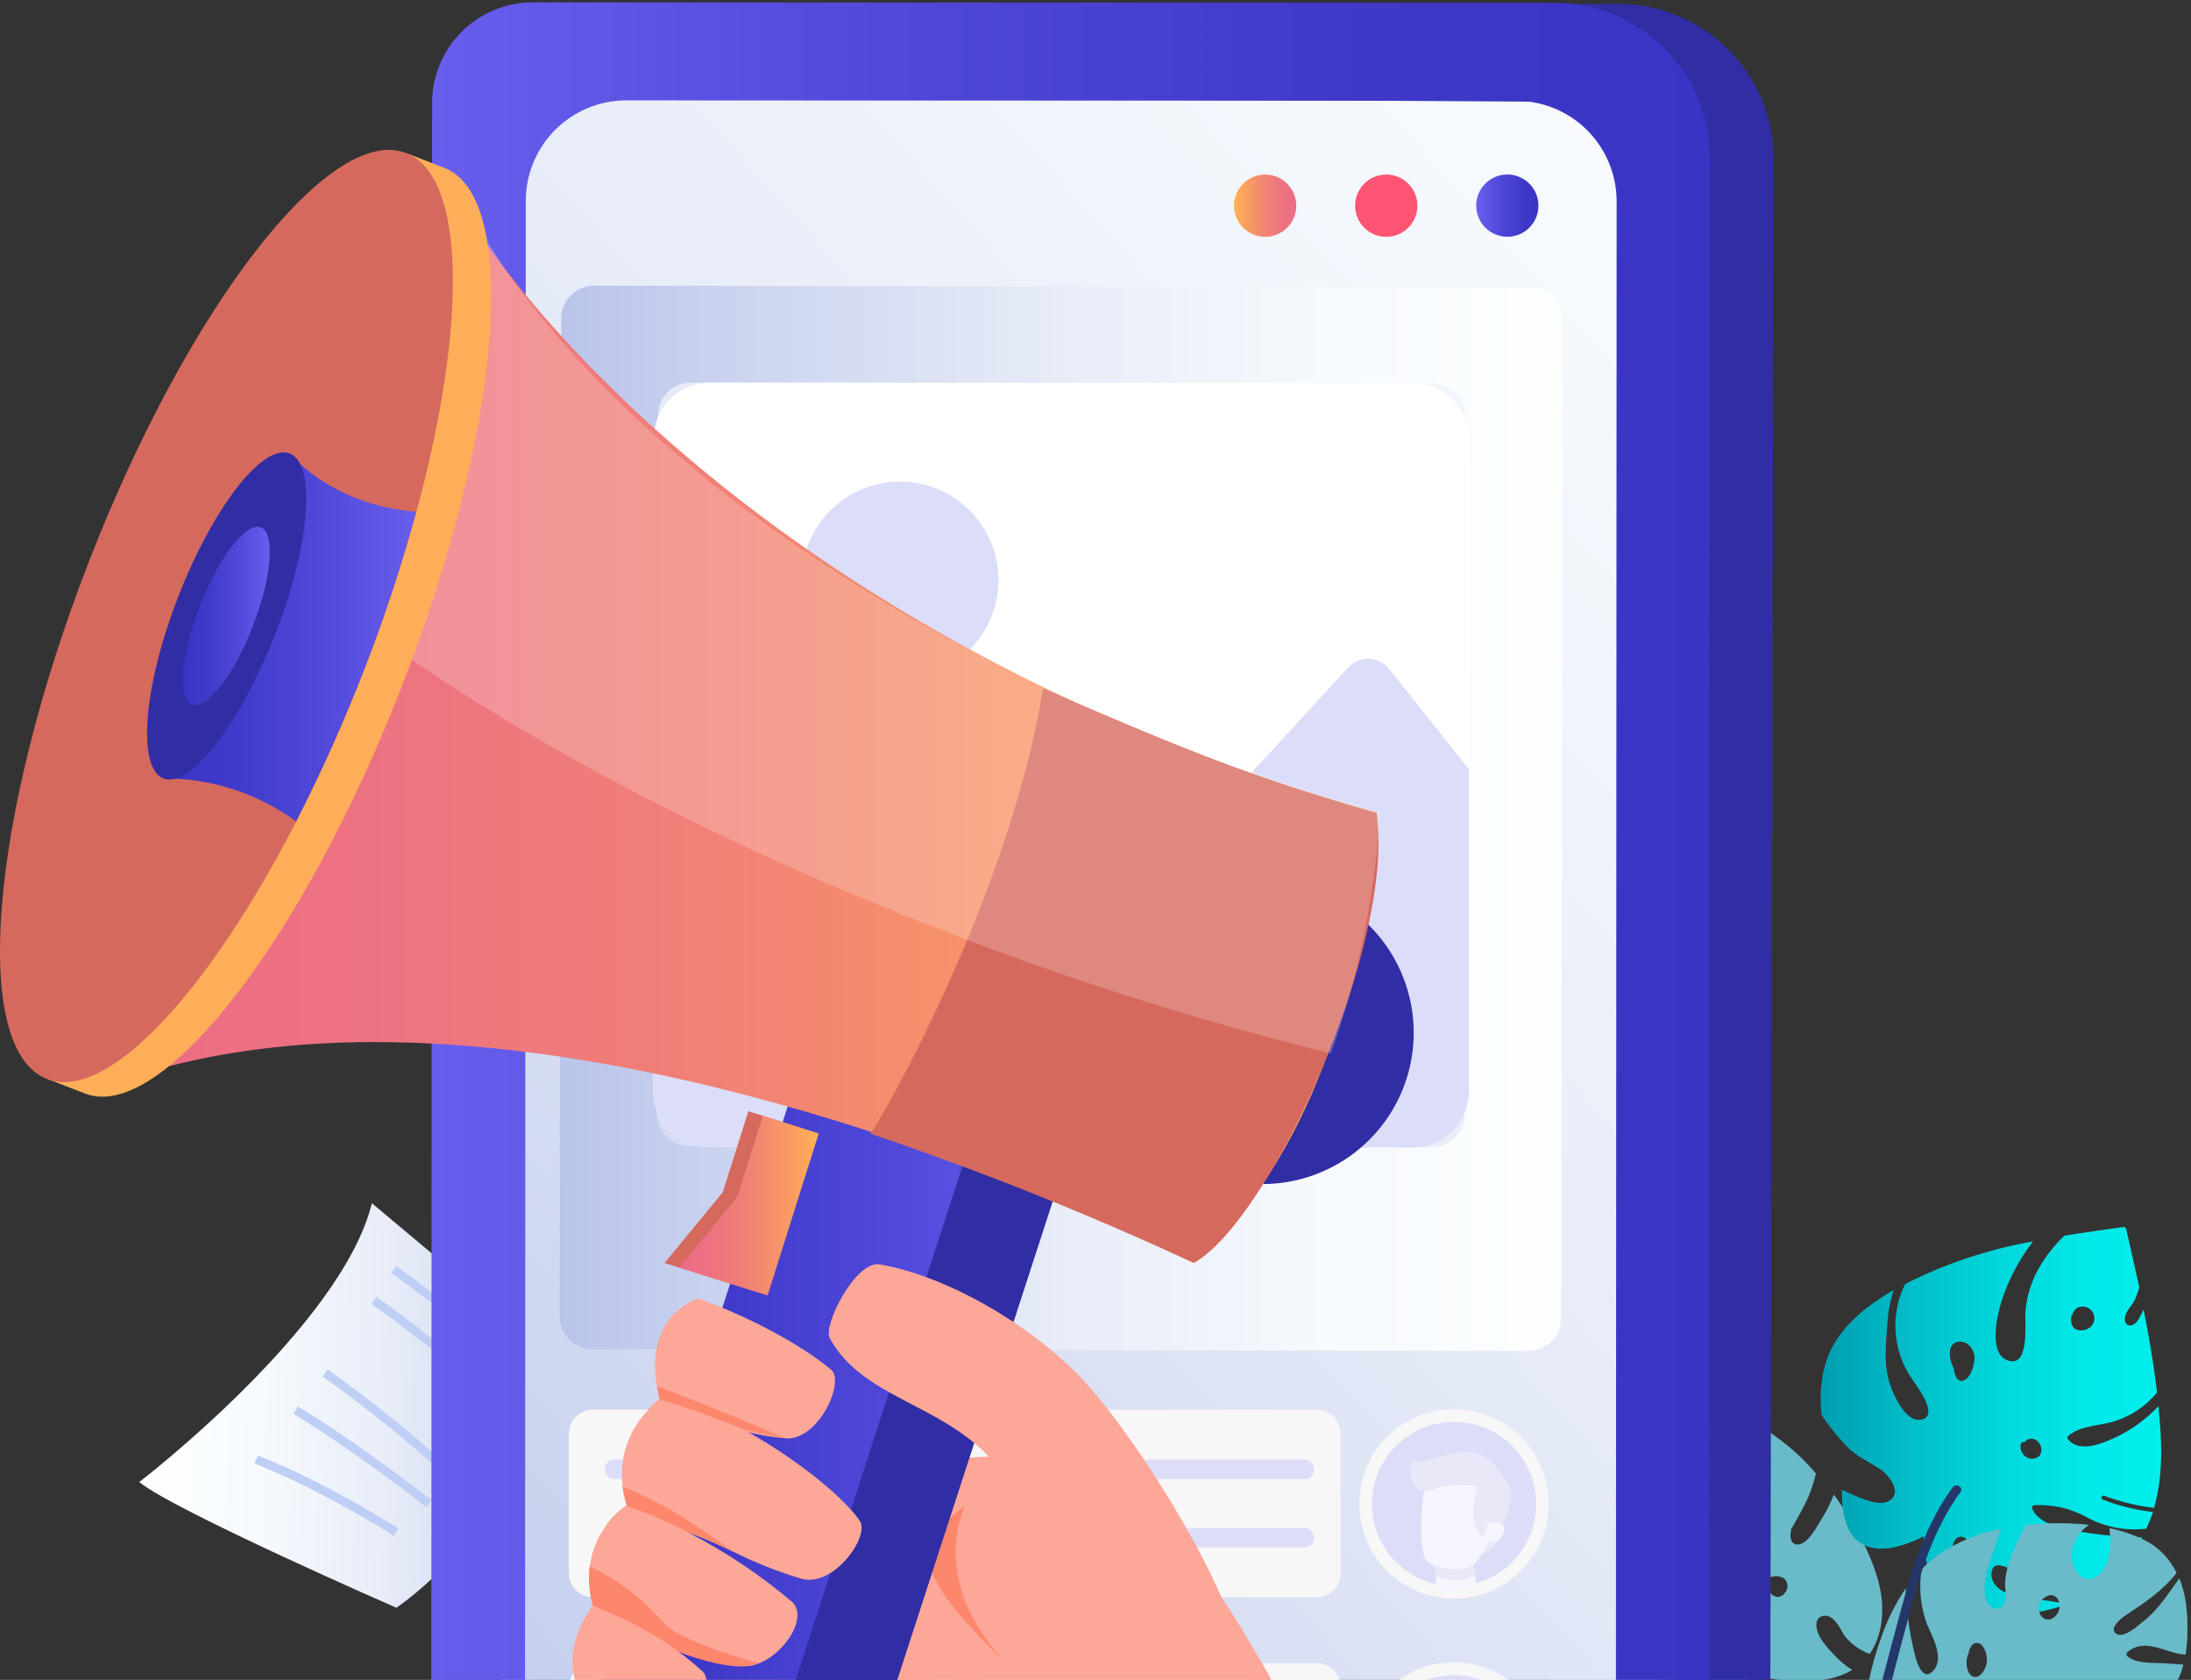 <svg width="373" height="286" viewBox="0 0 373 286" fill="none" xmlns="http://www.w3.org/2000/svg">
<rect x="0" y="0" width="373" height="286" fill="#333333" stroke="none"/>
<g clip-path="url(#clip0_1760_7857)">
<path d="M63.31 204.849L97.25 233.279C97.25 233.279 86.02 260.699 67.48 273.719C67.48 273.719 29.79 257.249 23.71 252.319C23.71 252.319 58.13 225.909 63.31 204.849Z" fill="url(#paint0_linear_1760_7857)"/>
<path d="M87.58 233.679L88.58 232.609C81.895 226.478 74.831 220.774 67.43 215.529L66.61 216.749C73.948 221.948 80.951 227.603 87.58 233.679Z" fill="#BECEF5"/>
<path d="M84.22 238.929L85.22 237.859C78.537 231.73 71.477 226.025 64.08 220.779L63.25 221.999C70.588 227.198 77.591 232.853 84.22 238.929Z" fill="#BECEF5"/>
<path d="M75.92 251.299L76.92 250.219C70.236 244.091 63.171 238.39 55.77 233.149L54.94 234.359C62.282 239.56 69.29 245.218 75.92 251.299Z" fill="#BECEF5"/>
<path d="M72.61 256.589L73.52 255.429C73.4 255.339 61.78 246.219 50.73 239.429L49.96 240.689C60.94 247.419 72.49 256.499 72.61 256.589Z" fill="#BECEF5"/>
<path d="M67.04 261.449L67.83 260.219C67.7 260.139 55.32 252.219 43.88 247.799L43.34 249.169C54.65 253.579 66.91 261.369 67.04 261.449Z" fill="#BECEF5"/>
<path d="M315.33 284.309C314.267 283.645 313.296 282.845 312.44 281.929C311.18 280.649 309.2 278.569 309.22 276.609C309.22 275.009 310.91 274.609 312.03 275.609C313.15 276.609 313.44 277.739 314.22 278.739C315.312 280.023 316.718 281.001 318.3 281.579C320.46 278.499 320.82 274.249 320.09 270.579C319.25 266.289 316.42 260.169 312.19 254.459C311.656 255.855 310.986 257.195 310.19 258.459C309.39 259.779 308.11 262.299 306.59 262.839C305.07 263.379 304.59 261.919 304.89 260.699C304.876 260.637 304.876 260.572 304.89 260.509C304.89 260.409 304.95 260.299 304.99 260.199C305.025 260.109 305.088 260.031 305.17 259.979C306.06 258.269 307.08 256.629 307.86 254.859C308.39 253.56 308.821 252.223 309.15 250.859C305.553 246.626 301.071 243.233 296.02 240.919C296.961 243.033 297.747 245.212 298.37 247.439C299.03 249.559 300.76 254.059 299.15 256.139C298.925 256.44 298.606 256.656 298.243 256.754C297.881 256.852 297.496 256.826 297.15 256.679C296.03 256.049 296.15 253.739 296.15 252.679C296.252 250.251 295.955 247.822 295.27 245.489C294.497 243.385 293.434 241.399 292.11 239.589C288.925 238.818 285.604 238.798 282.41 239.529C283.429 240.335 284.136 241.47 284.41 242.739C284.6 243.909 283.88 246.599 282.35 246.739C280.35 246.859 280.19 242.159 279.94 240.319C277.992 241.025 276.135 241.961 274.41 243.109C271.356 245.13 268.807 247.826 266.96 250.989C266.995 251.048 267.019 251.112 267.03 251.179C267.68 256.309 274.24 258.089 278.14 260.069C279.35 260.679 283.89 262.809 283.3 264.639C282.99 265.639 281.37 265.639 280.61 265.469C278.61 265.109 276.9 263.549 275.38 262.369C271.823 259.806 268.515 256.913 265.5 253.729C262.3 260.589 261.57 268.489 261.68 274.339C261.735 274.315 261.795 274.302 261.855 274.302C261.915 274.302 261.975 274.315 262.03 274.339C264.339 275.305 266.847 275.696 269.34 275.479C270.898 275.207 272.481 275.113 274.06 275.199C275.38 275.399 277.43 277.009 275.96 278.319C274.69 279.439 271.88 279.169 270.34 278.969C267.344 278.547 264.44 277.624 261.75 276.239C261.819 277.679 261.962 279.114 262.18 280.539C262.655 283.392 263.711 286.117 265.283 288.545C266.856 290.972 268.911 293.05 271.32 294.649C272.926 295.707 274.664 296.547 276.49 297.149C280.045 294.269 282.734 290.462 284.26 286.149C284.88 284.309 286.19 279.229 288.81 279.409C289.97 279.479 290.81 280.909 291 281.919C291.38 283.639 290.33 285.359 289.39 286.699C288 288.699 286.47 290.519 285.11 292.529C283.75 294.539 282.43 296.369 280.99 298.219C284.342 298.676 287.753 298.404 290.99 297.419C295.99 295.859 301.28 290.639 298.5 285.259C303.86 286.339 310.5 287.149 315.33 284.309ZM270.94 270.019H270.72C270.685 270.068 270.64 270.109 270.588 270.139C270.536 270.168 270.478 270.187 270.419 270.193C270.359 270.198 270.299 270.191 270.242 270.172C270.185 270.152 270.134 270.121 270.09 270.079L269.89 269.859C269.367 269.445 269.012 268.855 268.89 268.199C268.864 268.146 268.851 268.088 268.851 268.029C268.851 267.97 268.864 267.912 268.89 267.859C268.816 267.531 268.775 267.196 268.77 266.859C268.77 266.079 269.13 265.189 270.07 265.349C270.625 265.482 271.13 265.774 271.521 266.19C271.912 266.606 272.172 267.127 272.27 267.689C272.34 268.17 272.247 268.661 272.006 269.083C271.765 269.505 271.39 269.835 270.94 270.019ZM303.81 271.279C303.687 271.445 303.531 271.582 303.351 271.682C303.17 271.782 302.971 271.843 302.766 271.86C302.56 271.877 302.354 271.85 302.16 271.781C301.966 271.712 301.788 271.602 301.64 271.459C301.301 271.127 301.061 270.707 300.944 270.247C300.828 269.787 300.84 269.303 300.98 268.849C300.999 268.785 301.034 268.727 301.081 268.68C301.128 268.633 301.186 268.598 301.25 268.579C301.662 268.388 302.118 268.308 302.571 268.349C303.024 268.389 303.458 268.548 303.83 268.809C304.145 269.149 304.314 269.598 304.303 270.061C304.292 270.525 304.101 270.965 303.77 271.289L303.81 271.279Z" fill="#69BBC9"/>
<path d="M358.23 254.649C360.961 255.682 363.809 256.374 366.71 256.709C368.31 251.179 368.06 245.159 367.45 239.399C365.451 241.535 363.079 243.287 360.45 244.569C358.13 245.649 354.15 247.479 352.08 245.069C352.002 244.989 351.958 244.881 351.958 244.769C351.958 244.657 352.002 244.55 352.08 244.469C354.32 242.619 357.31 242.799 359.96 241.969C362.804 241.08 365.327 239.381 367.22 237.079C367.16 236.599 367.11 236.079 367.05 235.649C366.51 231.389 365.77 227.169 364.93 222.959L364.81 223.199C364.45 223.929 363.81 225.489 362.81 225.639C361.81 225.789 361.58 224.729 361.81 224.029C362.09 222.969 363.11 222.119 363.53 221.089C363.78 220.469 364.01 219.839 364.2 219.199C363.48 215.859 362.71 212.529 361.95 209.199C361.915 209.095 361.843 209.007 361.746 208.953C361.65 208.899 361.537 208.884 361.43 208.909C358.12 209.359 354.78 209.829 351.43 210.369C347.8 213.939 345.22 218.139 344.8 223.369C344.67 224.849 345.6 232.639 342.05 231.689C338.3 230.689 340.05 223.689 340.8 221.349C341.99 217.739 343.785 214.357 346.11 211.349C338.538 212.671 331.204 215.111 324.35 218.589C323.079 221.129 322.512 223.963 322.708 226.796C322.903 229.629 323.853 232.358 325.46 234.699C326.18 235.839 330.38 241.159 326.99 241.699C324.13 242.189 321.9 236.579 321.42 234.499C320.7 231.389 321.12 228.169 321.34 225.029C321.45 223.187 321.807 221.367 322.4 219.619L322.15 219.759C317.03 222.759 312.15 226.759 310.6 232.759C309.943 235.42 309.777 238.179 310.11 240.899C311.401 242.846 312.867 244.67 314.49 246.349C316.18 248.049 318.13 248.819 320.07 250.109C321.46 251.029 323.83 253.929 321.78 255.419C320.13 256.619 317.03 255.149 315.45 254.489C314.81 254.219 314.18 253.929 313.56 253.629C313.31 269.889 327.47 261.479 327.47 261.549C327.36 276.439 342.55 276.549 351.9 273.089C350.96 272.909 350.02 272.739 349.08 272.589C347.22 272.279 345.32 272.169 343.47 271.799C341.47 271.399 338.66 270.139 339.07 267.569C339.42 265.359 342.31 267.149 343.36 267.729C347 269.729 351.25 271.579 355.48 271.369C355.93 271.099 356.38 270.819 356.81 270.509C360.061 268.219 362.748 265.22 364.67 261.739C361.061 261.666 357.461 261.332 353.9 260.739C351.32 260.289 347.22 259.599 345.98 256.899C345.946 256.834 345.93 256.761 345.932 256.688C345.934 256.614 345.954 256.542 345.991 256.479C346.028 256.415 346.08 256.361 346.142 256.323C346.205 256.285 346.277 256.263 346.35 256.259C349.416 256.09 352.468 256.783 355.16 258.259C358.276 259.973 361.848 260.672 365.38 260.259C365.797 259.392 366.161 258.501 366.47 257.589L366.53 257.419C363.636 257.076 360.795 256.381 358.07 255.349C357.5 255.269 357.77 254.449 358.23 254.649ZM352.63 224.079C352.637 224.021 352.659 223.965 352.694 223.918C352.729 223.871 352.776 223.833 352.83 223.809C352.891 223.459 353.064 223.137 353.324 222.893C353.584 222.65 353.916 222.497 354.27 222.459C354.684 222.4 355.106 222.473 355.476 222.666C355.847 222.859 356.148 223.164 356.336 223.537C356.525 223.91 356.592 224.332 356.528 224.745C356.464 225.158 356.273 225.541 355.98 225.839C355.662 226.121 355.279 226.32 354.866 226.418C354.452 226.516 354.021 226.509 353.61 226.399C352.61 226.019 352.49 225.019 352.63 224.079ZM334.35 264.019C334.079 264.265 333.733 264.408 333.368 264.427C333.003 264.445 332.644 264.336 332.35 264.119C332.299 264.081 332.26 264.03 332.235 263.972C332.211 263.913 332.202 263.849 332.21 263.786C332.218 263.723 332.243 263.663 332.281 263.613C332.32 263.563 332.371 263.524 332.43 263.499C332.425 262.936 332.628 262.391 333 261.969C333.13 261.838 333.288 261.739 333.462 261.679C333.636 261.619 333.822 261.6 334.004 261.623C334.187 261.646 334.362 261.711 334.516 261.813C334.669 261.915 334.797 262.05 334.89 262.209C335.033 262.525 335.057 262.883 334.958 263.215C334.859 263.548 334.643 263.833 334.35 264.019ZM336.05 232.019C335.89 233.019 335.41 234.479 334.43 234.959C333.24 235.539 332.76 234.069 332.63 233.189C332.615 233.127 332.615 233.062 332.63 232.999C332.111 232.064 331.885 230.995 331.98 229.929C332.17 228.429 333.67 228.039 334.89 228.759C335.391 229.121 335.77 229.627 335.977 230.209C336.184 230.791 336.21 231.422 336.05 232.019ZM347.24 247.809C346.977 248.08 346.635 248.26 346.263 248.325C345.892 248.39 345.509 248.335 345.17 248.169C344.753 247.973 344.413 247.643 344.205 247.232C343.997 246.821 343.932 246.352 344.02 245.899C344.031 245.829 344.059 245.761 344.099 245.702C344.14 245.643 344.194 245.594 344.256 245.559C344.319 245.523 344.388 245.502 344.46 245.497C344.531 245.492 344.603 245.503 344.67 245.529C344.788 245.362 344.941 245.222 345.119 245.119C345.297 245.016 345.495 244.953 345.699 244.934C345.903 244.915 346.109 244.94 346.303 245.009C346.496 245.077 346.673 245.186 346.82 245.329C347.18 245.621 347.422 246.033 347.499 246.49C347.576 246.947 347.484 247.416 347.24 247.809Z" fill="url(#paint1_linear_1760_7857)"/>
<path d="M371.7 283.389C370.7 283.329 369.7 283.269 368.7 283.189C366.7 283.019 363.85 283.359 362.17 281.979C362.121 281.935 362.081 281.881 362.054 281.821C362.027 281.761 362.014 281.695 362.014 281.629C362.014 281.563 362.027 281.498 362.054 281.438C362.081 281.377 362.121 281.324 362.17 281.279C365.3 278.649 368.74 281.549 372.09 281.689C372.456 279.183 372.516 276.641 372.27 274.119C372.125 272.263 371.7 270.439 371.01 268.709C369.15 271.249 367.51 273.959 365.01 275.929C364.01 276.719 361.51 279.069 360.23 278.119C358.95 277.169 361.23 275.399 362.03 274.899C365.14 272.829 368.17 270.819 370.55 267.799C369.382 265.316 367.399 263.308 364.93 262.109C363.071 261.229 361.114 260.575 359.1 260.159C359.55 263.309 359.1 267.989 356.15 268.759C354.1 269.309 352.81 266.919 352.67 265.019C352.674 263.937 352.951 262.872 353.475 261.925C354 260.978 354.754 260.178 355.67 259.599C352.603 259.274 349.513 259.237 346.44 259.489L344.78 259.639C344.793 259.699 344.793 259.76 344.78 259.819C343.32 262.659 341.65 265.899 341.36 269.149C341.26 270.349 341.76 271.939 341.13 273.069C340.13 274.849 338.25 273.379 337.97 271.939C337.46 269.299 338.7 265.939 339.55 263.509C339.9 262.509 340.27 261.369 340.7 260.279C336.922 260.984 333.328 262.454 330.14 264.599C329.067 265.356 328.063 266.206 327.14 267.139C326.637 270.275 326.947 273.488 328.04 276.469C328.88 278.539 331.25 282.469 328.94 284.619C327.35 286.109 326.41 283.259 326.08 282.069C325.098 278.257 324.548 274.345 324.44 270.409C322.832 272.773 321.522 275.325 320.54 278.009C319.541 280.663 318.742 283.387 318.15 286.159C320.15 287.529 322.39 288.089 324.5 289.299C325.5 289.869 327.5 291.059 326.5 292.569C324.5 295.689 320.08 292.079 317.57 289.389C317.46 290.56 317.617 291.741 318.029 292.843C318.442 293.944 319.098 294.938 319.95 295.749C323.76 299.749 329.72 300.979 334.35 297.389C334.16 302.009 337.62 305.799 342.12 305.159C343.687 304.896 345.134 304.152 346.26 303.029C345.217 303.136 344.168 303.173 343.12 303.139C341.77 303.139 339.47 302.989 338.93 301.379C338.39 299.769 339.81 299.739 340.8 300.119C342.02 300.589 342.8 301.259 344.18 301.289C345.769 301.241 347.333 300.877 348.78 300.219C350.323 298.158 352.273 296.436 354.51 295.159C355.437 294.689 356.388 294.268 357.36 293.899C355.48 293.739 352.7 293.409 352.08 291.679C351.08 288.809 355.42 288.619 356.89 288.859C358.89 289.179 360.74 289.799 362.75 289.939C364.435 290.045 366.126 289.863 367.75 289.399C368.096 289.163 368.43 288.91 368.75 288.639C370.236 287.224 371.263 285.395 371.7 283.389ZM336.23 285.499C335.34 285.499 334.92 284.399 334.82 283.599C334.717 282.821 334.842 282.029 335.18 281.319C335.166 281.254 335.166 281.185 335.18 281.119C335.37 280.559 335.68 279.899 336.26 279.729C336.474 279.681 336.697 279.694 336.904 279.767C337.11 279.839 337.293 279.968 337.43 280.139C337.764 280.556 338.006 281.039 338.139 281.556C338.272 282.074 338.293 282.613 338.2 283.139C338.06 284.109 337.26 285.539 336.23 285.499ZM347.31 274.829C347.09 274.352 347.037 273.815 347.158 273.304C347.28 272.793 347.569 272.337 347.98 272.009C348.047 271.952 348.131 271.917 348.22 271.909C348.386 271.766 348.583 271.664 348.796 271.611C349.009 271.558 349.231 271.557 349.445 271.607C349.658 271.656 349.857 271.756 350.025 271.897C350.193 272.038 350.325 272.217 350.41 272.419C350.645 272.936 350.692 273.518 350.544 274.065C350.396 274.613 350.062 275.091 349.6 275.419C349.418 275.557 349.209 275.651 348.986 275.696C348.763 275.74 348.533 275.734 348.312 275.677C348.092 275.62 347.888 275.515 347.714 275.368C347.541 275.221 347.402 275.037 347.31 274.829ZM345.56 294.959C345.45 295.186 345.289 295.385 345.09 295.539C344.891 295.693 344.659 295.799 344.412 295.849C344.165 295.898 343.909 295.89 343.666 295.824C343.423 295.758 343.198 295.637 343.01 295.469C342.748 295.143 342.582 294.751 342.531 294.336C342.479 293.921 342.545 293.499 342.72 293.119C342.675 293.08 342.639 293.032 342.615 292.977C342.59 292.923 342.578 292.864 342.578 292.804C342.578 292.745 342.59 292.686 342.615 292.632C342.639 292.577 342.675 292.529 342.72 292.489C343.069 292.205 343.507 292.054 343.957 292.061C344.407 292.068 344.84 292.234 345.179 292.529C345.519 292.825 345.743 293.23 345.813 293.675C345.882 294.12 345.793 294.574 345.56 294.959Z" fill="#69BBC9"/>
<path d="M314.11 316.789H315.68C315.96 314.609 316.3 312.429 316.68 310.269C317.32 306.509 318.08 302.759 318.9 299.039C320.66 291.189 322.74 283.409 324.83 275.629C326.83 268.029 329.07 260.459 333.76 254.009C334.35 253.209 332.99 252.429 332.41 253.239C327.9 259.419 325.65 266.63 323.66 273.94C321.31 282.62 318.99 291.319 317.08 300.099C316.35 303.479 315.66 306.859 315.08 310.269C314.77 312.439 314.39 314.619 314.11 316.789Z" fill="#253769"/>
<path d="M295.52 281.019C297.543 285.151 299.242 289.434 300.6 293.829C300.81 294.449 300.99 295.079 301.16 295.709C302.571 300.591 303.666 305.558 304.44 310.579C304.77 312.579 305.04 314.519 305.28 316.489C305.79 316.489 306.28 316.549 306.85 316.559C306.59 314.559 306.33 312.559 306 310.499C305.299 306.015 304.355 301.571 303.17 297.189C302.95 296.379 302.73 295.559 302.47 294.749C301.002 289.761 299.118 284.904 296.84 280.229C296.43 279.339 295.09 280.139 295.52 281.019Z" fill="#253769"/>
<path d="M282.734 14.819L85.735 14.338L84.831 384.377L281.83 384.858L282.734 14.819Z" fill="url(#paint2_linear_1760_7857)"/>
<path d="M275.54 0.659L166.12 1.309V16.899L216.3 17.039L259.63 17.289C263.102 17.297 266.538 17.989 269.742 19.325C272.946 20.661 275.856 22.616 278.305 25.076C280.754 27.537 282.694 30.457 284.014 33.667C285.334 36.878 286.009 40.318 286 43.789L285.35 345.219C285.331 352.231 282.53 358.948 277.561 363.895C272.591 368.841 265.862 371.613 258.85 371.599L165.34 371.779L165.26 404.509L274.69 405.669C278.161 405.677 281.599 405.001 284.809 403.681C288.019 402.36 290.937 400.419 293.396 397.971C295.856 395.522 297.81 392.613 299.145 389.409C300.481 386.206 301.172 382.77 301.18 379.299L301.96 27.159C301.968 23.684 301.29 20.241 299.967 17.027C298.643 13.814 296.698 10.893 294.244 8.432C291.79 5.97 288.875 4.017 285.666 2.684C282.456 1.35 279.016 0.662 275.54 0.659Z" fill="#312DA4"/>
<path d="M266.54 0.549C265.94 0.549 265.32 0.489 264.71 0.489L90.71 0.399C86.165 0.399 81.806 2.204 78.59 5.415C75.374 8.627 73.565 12.984 73.56 17.529L73.38 388.299C73.38 392.838 75.182 397.191 78.391 400.401C81.599 403.612 85.951 405.417 90.49 405.419L264.49 405.509C265.08 405.509 265.69 405.509 266.29 405.449C272.976 404.996 279.241 402.021 283.819 397.126C288.396 392.231 290.945 385.781 290.95 379.079L291.12 26.949C291.124 20.255 288.59 13.809 284.028 8.909C279.467 4.01 273.217 1.023 266.54 0.549ZM275.07 354.329C275.065 358.874 273.255 363.231 270.04 366.443C266.824 369.655 262.465 371.459 257.92 371.459L106.46 371.389C101.919 371.381 97.567 369.572 94.359 366.359C91.152 363.145 89.35 358.79 89.35 354.249L89.51 34.199C89.51 31.952 89.953 29.726 90.813 27.649C91.674 25.573 92.935 23.686 94.525 22.097C96.115 20.508 98.002 19.248 100.079 18.389C102.156 17.53 104.382 17.088 106.63 17.089L258.11 17.159C260.359 17.161 262.586 17.605 264.663 18.467C266.74 19.329 268.627 20.593 270.216 22.184C271.805 23.776 273.065 25.665 273.923 27.744C274.782 29.823 275.223 32.05 275.22 34.299L275.07 354.329Z" fill="url(#paint3_linear_1760_7857)"/>
<path d="M100.95 271.929H224.13C225.223 271.929 226.271 271.495 227.043 270.723C227.816 269.95 228.25 268.902 228.25 267.809V244.109C228.25 243.017 227.816 241.969 227.043 241.196C226.271 240.424 225.223 239.989 224.13 239.989H100.95C99.857 239.989 98.809 240.424 98.037 241.196C97.264 241.969 96.83 243.017 96.83 244.109V267.809C96.83 268.35 96.937 268.886 97.144 269.386C97.351 269.886 97.654 270.34 98.037 270.723C98.419 271.105 98.874 271.409 99.373 271.616C99.873 271.823 100.409 271.929 100.95 271.929Z" fill="#F7F7F7"/>
<path d="M210.08 35.019C210.08 33.971 210.391 32.947 210.973 32.075C211.556 31.203 212.383 30.524 213.352 30.123C214.32 29.722 215.386 29.617 216.414 29.821C217.442 30.026 218.387 30.53 219.128 31.272C219.869 32.013 220.374 32.957 220.578 33.985C220.783 35.014 220.678 36.079 220.277 37.048C219.876 38.016 219.196 38.844 218.325 39.426C217.453 40.009 216.428 40.319 215.38 40.319C213.974 40.319 212.626 39.761 211.632 38.767C210.638 37.773 210.08 36.425 210.08 35.019Z" fill="url(#paint4_linear_1760_7857)"/>
<path d="M230.7 35.019C230.7 33.971 231.011 32.946 231.594 32.074C232.177 31.202 233.005 30.523 233.974 30.122C234.943 29.721 236.009 29.617 237.038 29.822C238.066 30.027 239.01 30.533 239.751 31.275C240.492 32.017 240.996 32.963 241.199 33.992C241.403 35.02 241.296 36.086 240.894 37.055C240.491 38.023 239.81 38.85 238.937 39.431C238.064 40.012 237.039 40.321 235.99 40.319C235.294 40.319 234.606 40.182 233.963 39.916C233.321 39.649 232.737 39.259 232.246 38.767C231.755 38.274 231.365 37.69 231.1 37.047C230.835 36.404 230.699 35.715 230.7 35.019Z" fill="#FF5472"/>
<path d="M251.31 35.019C251.308 33.971 251.617 32.945 252.198 32.072C252.78 31.199 253.607 30.518 254.575 30.116C255.543 29.713 256.609 29.607 257.638 29.81C258.667 30.013 259.612 30.517 260.354 31.258C261.096 31.999 261.602 32.943 261.808 33.972C262.013 35 261.908 36.066 261.508 37.035C261.107 38.004 260.427 38.833 259.556 39.416C258.684 39.998 257.659 40.309 256.61 40.309C255.206 40.309 253.86 39.752 252.866 38.761C251.872 37.769 251.313 36.423 251.31 35.019Z" fill="url(#paint5_linear_1760_7857)"/>
<path d="M101.16 48.629C100.425 48.628 99.696 48.772 99.016 49.052C98.336 49.332 97.718 49.743 97.197 50.263C96.676 50.782 96.263 51.398 95.98 52.077C95.698 52.756 95.551 53.484 95.55 54.219L95.27 224.109C95.267 225.593 95.853 227.017 96.9 228.069C97.946 229.12 99.367 229.714 100.85 229.719L260.15 229.999C260.885 230.001 261.614 229.857 262.294 229.577C262.974 229.297 263.592 228.885 264.113 228.366C264.634 227.847 265.047 227.231 265.33 226.552C265.613 225.873 265.759 225.145 265.76 224.409L265.97 98.709V90.939L266.03 54.519C266.033 53.036 265.447 51.612 264.4 50.56C263.354 49.508 261.934 48.915 260.45 48.909L101.16 48.629ZM249.32 189.739C249.32 190.474 249.175 191.201 248.893 191.879C248.612 192.558 248.199 193.174 247.679 193.692C247.158 194.211 246.541 194.621 245.862 194.9C245.182 195.18 244.454 195.322 243.72 195.319L117.4 195.099C115.916 195.094 114.494 194.501 113.446 193.449C112.398 192.398 111.81 190.974 111.81 189.489L112.02 70.729C112.02 69.995 112.165 69.268 112.447 68.589C112.728 67.911 113.141 67.295 113.661 66.777C114.182 66.258 114.799 65.848 115.479 65.568C116.158 65.289 116.886 65.147 117.62 65.149L243.94 65.369C245.423 65.372 246.845 65.963 247.893 67.013C248.941 68.063 249.53 69.486 249.53 70.969V82.509V98.849L249.32 189.739Z" fill="url(#paint6_linear_1760_7857)"/>
<path d="M231.4 256.019C231.398 259.208 232.342 262.326 234.112 264.978C235.882 267.63 238.399 269.698 241.344 270.919C244.289 272.141 247.531 272.462 250.659 271.841C253.786 271.22 256.659 269.686 258.915 267.432C261.17 265.177 262.707 262.305 263.329 259.178C263.952 256.051 263.634 252.809 262.414 249.863C261.194 246.917 259.128 244.399 256.477 242.627C253.826 240.855 250.709 239.909 247.52 239.909C243.246 239.909 239.148 241.606 236.125 244.627C233.102 247.648 231.403 251.746 231.4 256.019Z" fill="#F7F7F7"/>
<path d="M261.288 258.655C262.724 251.068 257.738 243.754 250.152 242.318C242.566 240.882 235.252 245.868 233.816 253.454C232.38 261.04 237.365 268.354 244.951 269.79C252.538 271.226 259.852 266.241 261.288 258.655Z" fill="#DCDDF9"/>
<path d="M243.77 265.209C243.84 265.389 243.91 265.559 243.96 265.719C244.099 266.143 244.202 266.578 244.27 267.019C244.342 267.416 244.392 267.817 244.42 268.219C244.481 268.905 244.481 269.594 244.42 270.279C247.81 271.949 251.42 269.659 251.42 269.659C251.254 269.123 251.127 268.575 251.04 268.019C250.887 267.119 250.784 266.211 250.73 265.299L243.77 265.209Z" fill="#F5F5FF"/>
<path d="M243.77 265.209C243.84 265.389 243.91 265.559 243.96 265.719C244.119 266.138 244.223 266.575 244.27 267.019C244.342 267.416 244.392 267.817 244.42 268.219C245.896 268.916 247.545 269.163 249.16 268.929C249.849 268.778 250.493 268.466 251.04 268.019C250.887 267.119 250.784 266.211 250.73 265.299L243.77 265.209Z" fill="#E8E8F9"/>
<path d="M255.26 261.669C255.26 261.669 253.86 264.619 252.4 264.399C251.25 264.229 253.4 260.669 253.4 260.669L255.26 261.669Z" fill="#E8E8F9"/>
<path d="M253.6 261.899C253.6 261.899 252.11 265.739 250.55 266.609C248.99 267.479 244.16 267.269 242.91 265.709C241.1 263.449 242.22 253.819 242.65 252.919C243.08 252.019 250.65 248.689 253.25 252.359C255.85 256.029 253.6 261.899 253.6 261.899Z" fill="#F5F5FF"/>
<path d="M240.65 248.599C241.32 249.739 246.65 246.759 250.58 247.239C253.85 247.639 256.01 251.569 255.97 251.749C256.79 252.019 257.43 254.049 257.16 255.489C256.16 260.859 253.4 261.799 252.89 261.659C250.51 260.989 250.3 256.549 251.62 253.149C249.583 252.78 247.497 252.78 245.46 253.149C244.46 253.379 242.58 254.289 241.56 253.679C240.04 252.789 239.48 249.229 240.65 248.599Z" fill="#E8E8F9"/>
<path d="M253.34 259.529C253.86 258.989 255.72 258.849 255.99 259.739C256.44 261.159 255.09 263.389 252.99 262.279C252.3 261.879 252.89 260.019 253.34 259.529Z" fill="#F5F5FF"/>
<path d="M231.39 299.159C231.394 302.347 232.343 305.461 234.116 308.11C235.89 310.758 238.409 312.821 241.355 314.038C244.301 315.255 247.541 315.572 250.667 314.947C253.793 314.323 256.663 312.786 258.916 310.531C261.168 308.276 262.701 305.403 263.322 302.277C263.942 299.151 263.622 295.91 262.401 292.966C261.18 290.022 259.114 287.505 256.464 285.735C253.813 283.964 250.697 283.019 247.51 283.019C245.391 283.019 243.294 283.437 241.336 284.248C239.379 285.06 237.601 286.249 236.104 287.748C234.607 289.247 233.42 291.026 232.611 292.984C231.802 294.942 231.387 297.041 231.39 299.159Z" fill="#F7F7F7"/>
<path d="M257.39 309.059C262.85 303.6 262.85 294.748 257.39 289.288C251.931 283.829 243.079 283.829 237.619 289.288C232.16 294.748 232.16 303.6 237.619 309.059C243.079 314.519 251.931 314.519 257.39 309.059Z" fill="#DCDDF9"/>
<path d="M175.89 251.809H222.33C222.72 251.741 223.073 251.538 223.327 251.235C223.582 250.933 223.721 250.55 223.721 250.154C223.721 249.759 223.582 249.376 223.327 249.073C223.073 248.771 222.72 248.567 222.33 248.499H175.89C175.5 248.567 175.147 248.771 174.893 249.073C174.638 249.376 174.499 249.759 174.499 250.154C174.499 250.55 174.638 250.933 174.893 251.235C175.147 251.538 175.5 251.741 175.89 251.809Z" fill="#DCDDF9"/>
<path d="M150.6 263.459H222.33C222.72 263.391 223.073 263.188 223.327 262.885C223.582 262.583 223.721 262.2 223.721 261.804C223.721 261.409 223.582 261.026 223.327 260.723C223.073 260.421 222.72 260.217 222.33 260.149H150.6C150.21 260.217 149.857 260.421 149.603 260.723C149.348 261.026 149.209 261.409 149.209 261.804C149.209 262.2 149.348 262.583 149.603 262.885C149.857 263.188 150.21 263.391 150.6 263.459Z" fill="#DCDDF9"/>
<path d="M104.36 251.779H169.13C169.524 251.718 169.882 251.518 170.141 251.215C170.4 250.913 170.542 250.528 170.542 250.129C170.542 249.731 170.4 249.346 170.141 249.043C169.882 248.741 169.524 248.541 169.13 248.479H104.36C103.967 248.541 103.608 248.741 103.349 249.043C103.09 249.346 102.948 249.731 102.948 250.129C102.948 250.528 103.09 250.913 103.349 251.215C103.608 251.518 103.967 251.718 104.36 251.779Z" fill="#DCDDF9"/>
<path d="M104.36 263.449H133.23C133.62 263.381 133.973 263.178 134.227 262.875C134.482 262.573 134.621 262.19 134.621 261.794C134.621 261.399 134.482 261.016 134.227 260.713C133.973 260.411 133.62 260.207 133.23 260.139H104.36C103.97 260.207 103.617 260.411 103.363 260.713C103.108 261.016 102.969 261.399 102.969 261.794C102.969 262.19 103.108 262.573 103.363 262.875C103.617 263.178 103.97 263.381 104.36 263.449Z" fill="#DCDDF9"/>
<path d="M100.94 315.099H224.11C225.205 315.097 226.254 314.661 227.028 313.887C227.801 313.113 228.237 312.064 228.24 310.969V287.269C228.24 286.177 227.806 285.129 227.033 284.356C226.261 283.583 225.213 283.149 224.12 283.149H100.95C100.409 283.148 99.872 283.254 99.372 283.46C98.871 283.667 98.417 283.97 98.034 284.353C97.651 284.736 97.348 285.191 97.141 285.691C96.934 286.192 96.829 286.728 96.83 287.269V311.019C96.841 312.103 97.278 313.14 98.047 313.903C98.817 314.667 99.856 315.097 100.94 315.099Z" fill="#F7F7F7"/>
<path d="M250.1 74.829L250.03 185.829C250.019 188.362 249.007 190.788 247.214 192.578C245.421 194.367 242.993 195.374 240.46 195.379L120.77 195.289C118.236 195.284 115.808 194.275 114.016 192.484C112.224 190.692 111.215 188.263 111.21 185.729L111.29 74.729C111.29 72.191 112.296 69.757 114.088 67.959C115.88 66.161 118.312 65.147 120.85 65.139L240.55 65.219C243.09 65.23 245.522 66.248 247.312 68.049C249.103 69.851 250.105 72.289 250.1 74.829Z" fill="white"/>
<path d="M250.06 130.939V185.819C250.049 188.353 249.037 190.778 247.244 192.568C245.451 194.357 243.023 195.364 240.49 195.369L120.77 195.289C118.236 195.284 115.808 194.275 114.016 192.484C112.224 190.692 111.215 188.263 111.21 185.729V170.209L132.06 147.019C132.479 146.552 132.991 146.175 133.562 145.914C134.134 145.654 134.753 145.514 135.381 145.503C136.009 145.493 136.633 145.613 137.212 145.855C137.792 146.096 138.316 146.456 138.75 146.909L166.25 175.369C166.682 175.818 167.201 176.174 167.775 176.414C168.35 176.655 168.967 176.776 169.59 176.769C170.213 176.763 170.828 176.629 171.397 176.376C171.966 176.123 172.478 175.757 172.9 175.299L229.49 113.649C229.941 113.161 230.492 112.775 231.105 112.518C231.719 112.262 232.38 112.141 233.045 112.164C233.71 112.187 234.361 112.352 234.956 112.65C235.551 112.948 236.074 113.371 236.49 113.889L250.06 130.939Z" fill="#DCDDF9"/>
<path d="M169.98 98.749C169.98 95.435 168.997 92.195 167.156 89.439C165.315 86.683 162.698 84.535 159.636 83.266C156.574 81.997 153.205 81.665 149.954 82.311C146.703 82.957 143.717 84.552 141.372 86.895C139.028 89.238 137.431 92.223 136.783 95.474C136.135 98.724 136.466 102.094 137.733 105.156C139 108.219 141.146 110.837 143.901 112.68C146.656 114.523 149.896 115.507 153.21 115.509C155.412 115.511 157.592 115.078 159.627 114.236C161.661 113.395 163.51 112.16 165.068 110.604C166.625 109.048 167.86 107.2 168.703 105.166C169.546 103.131 169.98 100.951 169.98 98.749Z" fill="#DCDDF9"/>
<path d="M143.77 253.679C129.17 265.299 131.31 288.959 136.89 298.409C141.46 306.139 156.56 307.769 160.44 309.139C165.64 319.139 224.44 299.679 215.82 284.829C206.82 269.259 198.82 255.889 181.13 248.929C176.5 247.109 151.77 247.339 143.77 253.679Z" fill="#FDA798"/>
<path d="M182.22 265.939L176.22 264.829C177.61 267.019 175.93 269.829 172.87 270.029C172.59 270.029 172.28 270.029 171.98 270.029C154.98 270.889 134.47 267.619 122.82 254.499C120.98 252.419 119.04 249.969 117.08 247.339L126.75 229.609C127.83 231.099 128.95 232.609 130.15 234.289C137.06 243.589 144 248.929 155.53 252.489C164.84 255.379 174.53 257.239 184.13 259.059C189.2 260.019 187.21 266.889 182.22 265.939Z" fill="#FDA798"/>
<path d="M164.63 286.289L158.63 285.179C158.95 285.676 159.121 286.254 159.121 286.844C159.121 287.435 158.95 288.013 158.63 288.509C158.263 289.068 157.765 289.53 157.179 289.854C156.594 290.178 155.939 290.355 155.27 290.369C138.06 291.369 117.06 288.259 105.27 274.889L103.33 272.669L112.91 255.099C119.72 264.099 126.63 269.379 137.99 272.889C143.92 274.739 149.99 276.149 156.16 277.419C159.63 278.129 163.16 278.799 166.57 279.419C171.61 280.409 169.62 287.239 164.63 286.289Z" fill="#FDA798"/>
<path d="M184.51 310.429C169.58 317.039 127.64 306.899 113.04 295.979C107.67 291.808 102.722 287.119 98.27 281.979L106.76 266.389C109.6 269.039 112.33 271.939 115.34 274.589C124.2 282.439 132.17 286.369 144.14 287.589C148.95 288.099 153.8 288.359 158.67 288.459C163.54 288.559 168.45 288.559 173.3 288.519C178.37 288.519 178.05 295.629 173.01 295.669C171.01 295.669 169.01 295.669 167.01 295.669C168.87 297.659 187.27 309.209 184.51 310.429Z" fill="#FDA798"/>
<path d="M167.19 273.259L161.24 272.139C162.64 274.339 160.95 277.139 157.88 277.339L156.17 277.419C139.73 278.119 120.3 274.929 108.73 262.779L118.2 245.429C124.2 252.429 130.7 256.779 140.56 259.829C149.88 262.719 159.56 264.599 169.15 266.409C169.585 266.445 170.009 266.571 170.394 266.778C170.779 266.985 171.117 267.269 171.387 267.612C171.657 267.956 171.854 268.351 171.965 268.774C172.075 269.197 172.097 269.638 172.03 270.069C171.944 270.608 171.747 271.122 171.451 271.58C171.155 272.038 170.767 272.43 170.312 272.73C169.857 273.03 169.344 273.232 168.807 273.323C168.269 273.414 167.719 273.392 167.19 273.259Z" fill="#FDA798"/>
<path d="M143.35 255.329C143.35 255.329 124.1 272.789 135.81 297.259C135.77 276.579 143.35 255.329 143.35 255.329Z" fill="#FD876D"/>
<path d="M164.3 256.399C164.3 256.399 157.69 268.909 171.3 283.139C171.3 283.139 159.37 272.239 158.57 266.929C157.58 260.379 164.3 256.399 164.3 256.399Z" fill="#FD876D"/>
<path d="M101.31 308.879L135.55 319.679C137.063 320.154 138.702 320.01 140.11 319.279C141.517 318.548 142.578 317.29 143.06 315.779L183.06 192.629L137.4 178.219L97.4 301.369C96.926 302.884 97.072 304.524 97.804 305.932C98.537 307.339 99.798 308.399 101.31 308.879Z" fill="url(#paint7_linear_1760_7857)"/>
<path d="M113.14 215.019L128.21 219.769L136.91 192.189L127.4 189.179L123.05 202.979L113.14 215.019Z" fill="#D6695D"/>
<path d="M115.62 215.799L130.68 220.549L139.38 192.969L129.87 189.969L125.52 203.759L115.62 215.799Z" fill="url(#paint8_linear_1760_7857)"/>
<path d="M125.56 316.529L135.56 319.679C137.073 320.154 138.712 320.01 140.12 319.279C141.527 318.548 142.588 317.29 143.07 315.779L183.07 192.629L167.37 187.679L125.56 316.529Z" fill="#312DA4"/>
<path d="M189.14 175.239C189.254 170.144 190.876 165.197 193.802 161.023C196.728 156.85 200.825 153.638 205.576 151.793C210.327 149.948 215.519 149.554 220.494 150.659C225.469 151.765 230.005 154.321 233.528 158.005C237.05 161.688 239.402 166.333 240.284 171.353C241.167 176.373 240.541 181.542 238.486 186.206C236.431 190.87 233.04 194.82 228.74 197.556C224.44 200.293 219.425 201.693 214.33 201.579C207.497 201.425 201.006 198.563 196.282 193.624C191.559 188.685 188.99 182.072 189.14 175.239Z" fill="#312DA4"/>
<path d="M81.69 39.769C81.69 39.769 123.81 107.429 234.37 138.339C234.37 138.339 232.73 189.189 203.22 214.969C203.22 214.969 88.17 155.469 14.65 186.249L81.69 39.769Z" fill="url(#paint9_linear_1760_7857)"/>
<path d="M233.77 145.739L233.48 148.189C233.59 147.309 233.69 146.499 233.77 145.739Z" fill="#7C71EA"/>
<path d="M187.41 121.619C190.75 123.089 194.17 124.499 197.63 125.879C194.17 124.499 190.77 123.069 187.41 121.619Z" fill="#7C71EA"/>
<path d="M177.57 117.169C180.79 118.699 184.07 120.169 187.41 121.619C184.077 120.153 180.797 118.663 177.57 117.149V117.169Z" fill="#7C71EA"/>
<path d="M148.22 193.019C166.941 199.344 185.301 206.689 203.22 215.019C216.22 207.839 237.53 160.949 234.37 138.399C212.83 132.329 200.2 126.949 177.57 117.209C172.7 147.939 154.57 183.019 148.22 193.019Z" fill="#D6695D"/>
<path d="M21.58 98.279C35.52 62.339 54.45 34.819 67.93 29.139L69.13 26.049L75.8 28.639C88.58 33.929 85.37 73.139 68.55 116.489C51.73 159.839 27.66 190.949 14.66 186.239L7.99 183.659L9.19 180.559C3.05 167.309 7.63 134.219 21.58 98.279Z" fill="#FEAE59"/>
<path d="M15.08 95.749C-1.81 139.289 -4.99 178.639 7.97 183.679C18.18 187.679 35.34 169.149 50.44 139.849C54.754 131.43 58.626 122.792 62.04 113.969C65.462 105.182 68.416 96.219 70.89 87.119C79.54 55.299 79.34 30.009 69.13 26.049C56.16 21.019 31.97 52.219 15.08 95.749Z" fill="#D6695D"/>
<path d="M27.77 132.529C35.905 132.467 43.843 135.034 50.4 139.849C54.715 131.43 58.586 122.792 62 113.969C65.422 105.182 68.376 96.219 70.85 87.119C65.66 86.729 56.49 84.869 49.24 77.199C35.7 83.179 20.43 119.669 27.77 132.529Z" fill="url(#paint10_linear_1760_7857)"/>
<path d="M30.31 101.669C24.38 116.939 23.31 130.759 27.82 132.529C32.33 134.299 40.82 123.339 46.82 108.059C52.82 92.779 53.87 78.959 49.31 77.199C44.75 75.439 36.24 86.389 30.31 101.669Z" fill="#312DA4"/>
<path d="M34.06 103.119C30.82 111.449 30.22 118.989 32.7 119.949C35.18 120.909 39.81 114.949 43.04 106.609C46.27 98.269 46.89 90.739 44.4 89.779C41.91 88.819 37.29 94.789 34.06 103.119Z" fill="url(#paint11_linear_1760_7857)"/>
<path opacity="0.21" d="M234.93 138.279C234.93 138.279 234.84 141.069 234.32 145.689C234.24 146.439 234.14 147.259 234.03 148.129C233.96 148.549 233.91 148.999 233.83 149.469C233.75 149.939 233.72 150.379 233.64 150.849C233.53 151.609 233.41 152.389 233.28 153.199C232.362 158.843 231.134 164.431 229.6 169.939C229.32 170.939 229.02 171.999 228.7 173.039C228.54 173.549 228.38 174.039 228.2 174.599C228.02 175.159 227.88 175.599 227.69 176.159C227.5 176.719 227.35 177.219 227.16 177.749C226.97 178.279 226.79 178.749 226.61 179.339C205.679 174.186 185.081 167.764 164.93 160.109C118.37 142.559 87.28 124.109 70.11 112.319C80.97 83.029 85.49 56.099 82.91 40.909C86.98 48.019 110.91 85.469 178.13 117.109C181.35 118.629 184.627 120.113 187.96 121.559C191.31 123.029 194.73 124.439 198.19 125.819C200.5 126.739 202.84 127.659 205.19 128.549C207.54 129.439 209.76 130.249 212.08 131.059L212.69 131.259C214.62 131.959 216.54 132.619 218.49 133.259C219.27 133.539 220.04 133.769 220.82 134.019C222.93 134.739 225.07 135.389 227.24 136.019C229.787 136.799 232.35 137.553 234.93 138.279Z" fill="white"/>
<path d="M141.25 227.809C140.08 225.659 145.67 214.519 149.8 215.259C161.48 217.359 175.06 225.379 183.67 234.179C192.01 242.709 205.53 264.279 209.22 275.339C210.14 278.109 198.58 271.419 196.28 271.529C195.968 272.178 195.461 272.713 194.83 273.059C194.198 273.405 193.475 273.545 192.76 273.459C177.98 271.269 177.39 257.779 168.66 248.319C159.93 238.859 146.77 237.939 141.25 227.809Z" fill="#FDA798"/>
<path d="M294.33 566.749C286.75 571.189 247.55 581.559 232.09 551.099C193.84 475.709 169.56 304.849 169.56 304.849L215.68 284.659C215.68 284.659 316.01 484.769 320.92 512.539C325.83 540.309 313.07 555.789 294.33 566.749Z" fill="#FDA798"/>
<path d="M133.77 244.879C131.683 244.688 129.611 244.354 127.57 243.879C121.82 242.579 115.9 240.509 110.3 239.989C110.907 239.326 111.577 238.723 112.3 238.189C112.21 237.859 112.13 237.549 112.06 237.189C111.99 236.829 111.89 236.349 111.82 235.959C109.82 224.409 117.92 221.379 118.82 221.059C128.22 224.379 137.04 229.419 141.5 233.199C143.91 235.239 139.33 245.269 133.77 244.879Z" fill="#FDA798"/>
<path d="M136.56 268.809C132.515 267.618 128.586 266.065 124.82 264.169C122.32 262.999 119.82 261.849 117.29 260.939C112.82 259.259 108.34 258.349 103.93 259.479L103.2 259.669C104.155 258.377 105.317 257.252 106.64 256.339H106.72C106.377 255.294 106.133 254.22 105.99 253.129C105.682 250.766 105.913 248.364 106.664 246.102C107.416 243.841 108.669 241.778 110.33 240.069C110.937 239.406 111.607 238.803 112.33 238.269C112.24 237.939 112.16 237.629 112.09 237.269C117.224 238.722 122.158 240.804 126.78 243.469C127.04 243.609 127.31 243.749 127.56 243.909C136.25 248.859 143.76 255.079 146.37 258.909C148.16 261.479 142.02 270.189 136.56 268.809Z" fill="#FDA798"/>
<path d="M124.82 264.169C122.32 262.999 119.82 261.849 117.29 260.939C112.82 259.259 108.34 258.349 103.93 259.479L103.2 259.669C104.155 258.377 105.317 257.252 106.64 256.339H106.72C106.377 255.294 106.133 254.22 105.99 253.129C112.38 255.519 118.77 259.739 124.82 264.169Z" fill="#FD876D"/>
<path d="M133.77 244.879L126.77 243.469C122.048 241.476 117.224 239.73 112.32 238.239C112.23 237.909 112.15 237.599 112.08 237.239C112.01 236.879 111.91 236.399 111.84 236.009C121.34 239.509 133.77 244.879 133.77 244.879Z" fill="#FD876D"/>
<path d="M128.7 283.349C128.273 283.499 127.83 283.596 127.38 283.639C126.958 283.689 126.532 283.689 126.11 283.639C119.76 282.689 113.11 279.639 106.72 277.869C106.29 277.759 105.86 277.629 105.42 277.539C102.79 276.899 100.09 274.119 100.64 273.679L100.97 273.429C100.336 271.232 100.145 268.931 100.41 266.659C100.668 264.604 101.356 262.627 102.429 260.855C103.503 259.084 104.938 257.559 106.64 256.379C110.311 257.615 113.873 259.154 117.29 260.979C123.538 264.197 129.402 268.112 134.77 272.649C137.77 275.229 133.45 281.869 128.7 283.349Z" fill="#FDA798"/>
<path d="M129.18 283.139C129.033 283.236 128.871 283.307 128.7 283.349C128.273 283.499 127.83 283.596 127.38 283.639C125.61 283.849 122.38 283.639 116.87 281.729C111.69 279.889 108.52 278.619 106.72 277.829C106.038 277.566 105.37 277.265 104.72 276.929H104.65C104.616 276.907 104.589 276.876 104.57 276.839C104.2 276.459 102.9 275.139 100.95 273.449C100.316 271.252 100.125 268.951 100.39 266.679C105.205 268.942 109.483 272.205 112.94 276.249C115.95 279.669 129.18 283.139 129.18 283.139Z" fill="#FD876D"/>
<path d="M112.77 294.499C108.15 294.319 104.37 292.789 100.77 291.399C96.22 286.079 97.2 280.599 98.77 277.029C99.339 275.73 100.046 274.496 100.88 273.349C102.47 273.999 104.02 274.679 105.5 275.349L105.6 275.419C105.6 275.419 105.68 275.419 105.71 275.419L106.49 275.809C111.27 278.065 115.694 281.01 119.62 284.549C121.84 286.749 118.41 294.719 112.77 294.499Z" fill="#FDA798"/>
</g>
<defs>
<linearGradient id="paint0_linear_1760_7857" x1="106.251" y1="233.145" x2="25.901" y2="231.175" gradientUnits="userSpaceOnUse">
<stop stop-color="#B9C4EA"/>
<stop offset="0.2" stop-color="#CED6F0"/>
<stop offset="0.51" stop-color="#E8EDF8"/>
<stop offset="0.78" stop-color="#F7FAFD"/>
<stop offset="1" stop-color="#FDFFFF"/>
</linearGradient>
<linearGradient id="paint1_linear_1760_7857" x1="309.88" y1="241.939" x2="367.92" y2="241.939" gradientUnits="userSpaceOnUse">
<stop stop-color="#009DB0"/>
<stop offset="0.28" stop-color="#01C0CA"/>
<stop offset="0.56" stop-color="#01DADE"/>
<stop offset="0.81" stop-color="#02E9EA"/>
<stop offset="1" stop-color="#02EFEE"/>
</linearGradient>
<linearGradient id="paint2_linear_1760_7857" x1="44.999" y1="319.519" x2="384.024" y2="15.237" gradientUnits="userSpaceOnUse">
<stop stop-color="#B9C4EA"/>
<stop offset="0.2" stop-color="#CED6F0"/>
<stop offset="0.51" stop-color="#E8EDF8"/>
<stop offset="0.78" stop-color="#F7FAFD"/>
<stop offset="1" stop-color="#FDFFFF"/>
</linearGradient>
<linearGradient id="paint3_linear_1760_7857" x1="291.46" y1="203.269" x2="73.85" y2="203.269" gradientUnits="userSpaceOnUse">
<stop stop-color="#3934C4"/>
<stop offset="0.27" stop-color="#3F39C9"/>
<stop offset="0.62" stop-color="#4E47D7"/>
<stop offset="1" stop-color="#685EEE"/>
</linearGradient>
<linearGradient id="paint4_linear_1760_7857" x1="221" y1="35.269" x2="210.41" y2="35.269" gradientUnits="userSpaceOnUse">
<stop stop-color="#EB6C85"/>
<stop offset="0.22" stop-color="#ED7281"/>
<stop offset="0.49" stop-color="#F18176"/>
<stop offset="0.79" stop-color="#F99B63"/>
<stop offset="1" stop-color="#FFB154"/>
</linearGradient>
<linearGradient id="paint5_linear_1760_7857" x1="262.23" y1="35.269" x2="251.64" y2="35.269" gradientUnits="userSpaceOnUse">
<stop stop-color="#3934C4"/>
<stop offset="0.27" stop-color="#3F39C9"/>
<stop offset="0.62" stop-color="#4E47D7"/>
<stop offset="1" stop-color="#685EEE"/>
</linearGradient>
<linearGradient id="paint6_linear_1760_7857" x1="95.27" y1="139.309" x2="266.04" y2="139.309" gradientUnits="userSpaceOnUse">
<stop stop-color="#B9C4EA"/>
<stop offset="0.2" stop-color="#CED6F0"/>
<stop offset="0.51" stop-color="#E8EDF8"/>
<stop offset="0.78" stop-color="#F7FAFD"/>
<stop offset="1" stop-color="#FDFFFF"/>
</linearGradient>
<linearGradient id="paint7_linear_1760_7857" x1="97.12" y1="249.089" x2="183.07" y2="249.089" gradientUnits="userSpaceOnUse">
<stop stop-color="#3934C4"/>
<stop offset="0.27" stop-color="#3F39C9"/>
<stop offset="0.62" stop-color="#4E47D7"/>
<stop offset="1" stop-color="#685EEE"/>
</linearGradient>
<linearGradient id="paint8_linear_1760_7857" x1="115.62" y1="205.259" x2="139.38" y2="205.259" gradientUnits="userSpaceOnUse">
<stop stop-color="#EB6C85"/>
<stop offset="0.22" stop-color="#ED7281"/>
<stop offset="0.49" stop-color="#F18176"/>
<stop offset="0.79" stop-color="#F99B63"/>
<stop offset="1" stop-color="#FFB154"/>
</linearGradient>
<linearGradient id="paint9_linear_1760_7857" x1="14.65" y1="127.369" x2="234.37" y2="127.369" gradientUnits="userSpaceOnUse">
<stop stop-color="#EB6C85"/>
<stop offset="0.22" stop-color="#ED7281"/>
<stop offset="0.49" stop-color="#F18176"/>
<stop offset="0.79" stop-color="#F99B63"/>
<stop offset="1" stop-color="#FFB154"/>
</linearGradient>
<linearGradient id="paint10_linear_1760_7857" x1="25.89" y1="108.519" x2="70.89" y2="108.519" gradientUnits="userSpaceOnUse">
<stop stop-color="#3934C4"/>
<stop offset="0.27" stop-color="#3F39C9"/>
<stop offset="0.62" stop-color="#4E47D7"/>
<stop offset="1" stop-color="#685EEE"/>
</linearGradient>
<linearGradient id="paint11_linear_1760_7857" x1="31.17" y1="104.859" x2="45.93" y2="104.859" gradientUnits="userSpaceOnUse">
<stop stop-color="#3934C4"/>
<stop offset="0.27" stop-color="#3F39C9"/>
<stop offset="0.62" stop-color="#4E47D7"/>
<stop offset="1" stop-color="#685EEE"/>
</linearGradient>
<clipPath id="clip0_1760_7857">
<rect width="372.39" height="572.12" fill="white" transform="translate(0 0.399)"/>
</clipPath>
</defs>
</svg>
